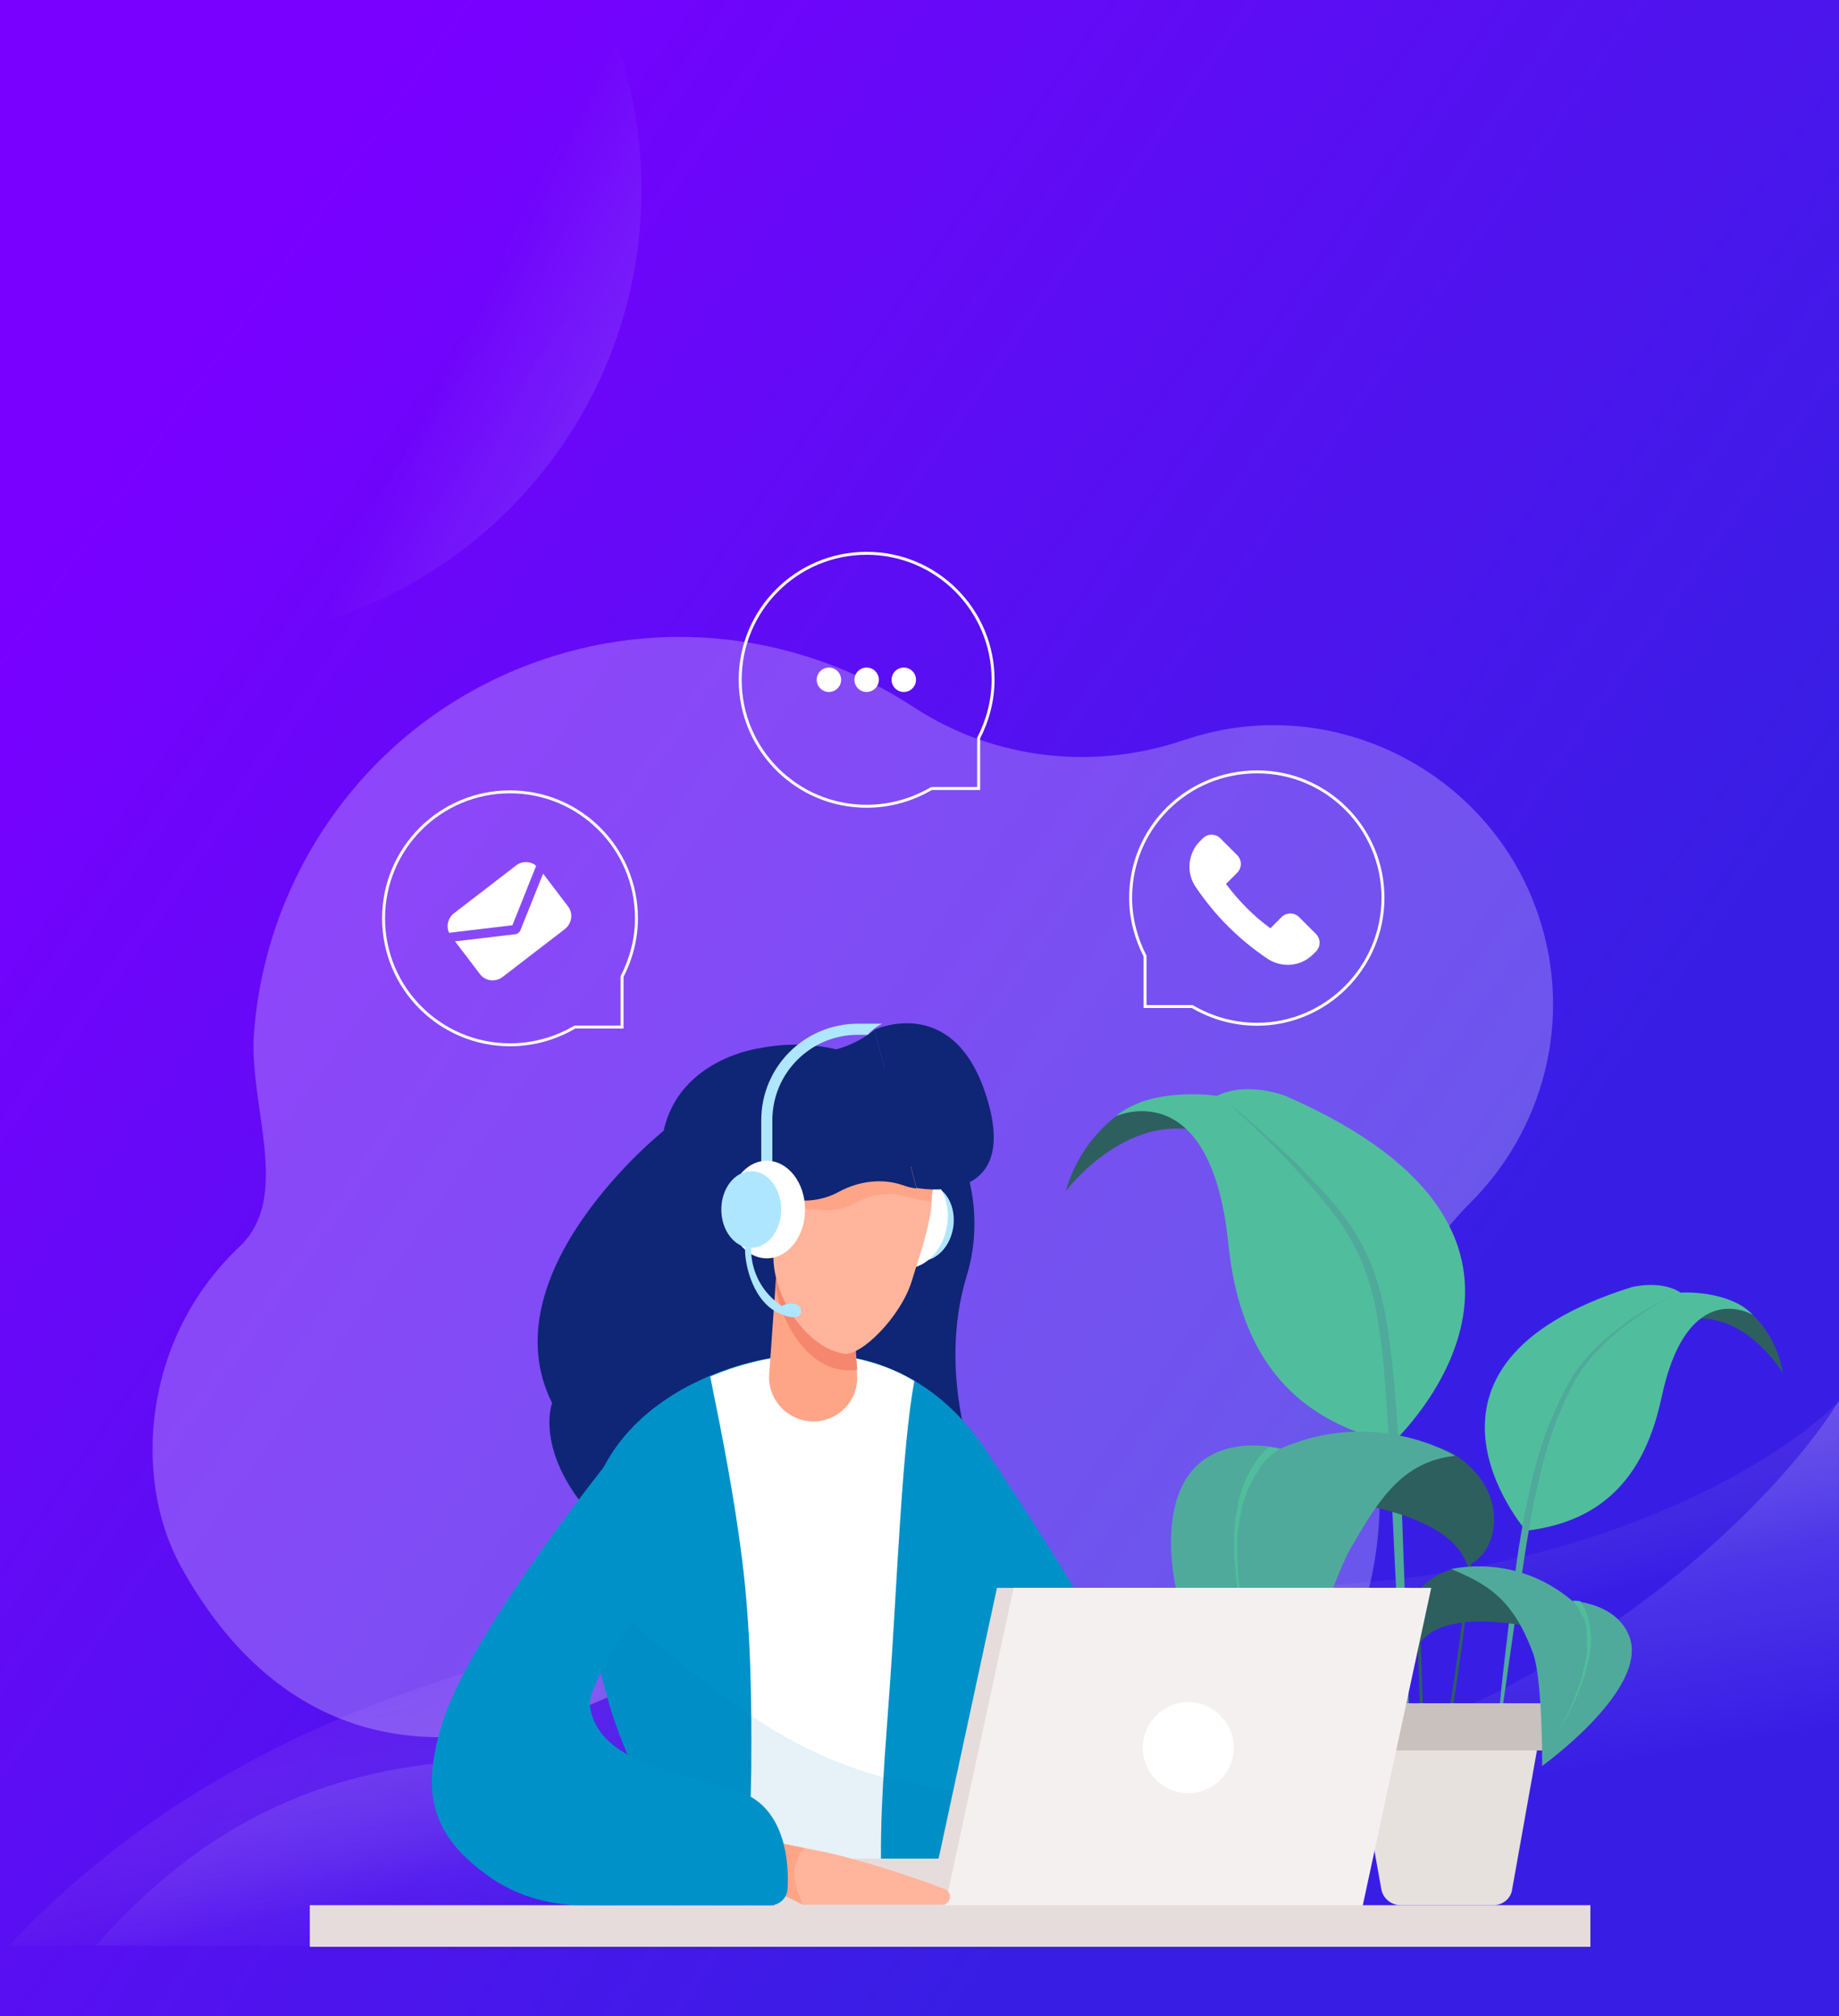 <svg width="625" height="685" viewBox="0 0 625 685" fill="none" xmlns="http://www.w3.org/2000/svg">
<rect x="0" y="0" width="625" height="685" fill="#808080" stroke="none"/>
<rect width="625" height="685" fill="url(#paint0_linear_2446_31464)"/>
<path d="M442.322 538.957C541.401 535.929 605.505 496.298 625 476L624.656 661.086H3C123.409 533.108 318.472 542.741 442.322 538.957Z" fill="url(#paint1_linear_2446_31464)"/>
<path d="M404.049 607.663C523.081 591.67 601.52 513.684 625.001 476V645.261L608.488 661.086H32.588C134.645 544.933 255.258 627.653 404.049 607.663Z" fill="url(#paint2_linear_2446_31464)"/>
<path fill-rule="evenodd" clip-rule="evenodd" d="M64.5 218C149.276 218 218 149.276 218 64.5C218 41.462 212.925 19.61 203.832 0H25C11.193 0 0 11.193 0 25V203.832C19.61 212.925 41.462 218 64.5 218Z" fill="url(#paint3_linear_2446_31464)"/>
<path opacity="0.25" d="M522.888 311.131C506.489 262.121 452.974 234.931 403.776 251.037C403.431 251.21 402.913 251.384 402.567 251.384C371.84 261.947 337.833 258.138 310.558 240.3C273.098 215.708 224.935 208.781 179.88 225.753C125.33 246.361 90.459 296.41 86.316 350.962C84.417 375.727 99.436 406.726 81.31 423.698C48.511 454.697 45.059 502.148 61.285 531.935C95.293 593.761 149.152 602.247 205.946 576.962C234.257 564.32 241.852 596.532 267.229 614.369C300.718 637.922 344.738 645.195 385.995 629.609C442.962 608.135 474.207 551.332 468.165 495.568C464.713 463.356 476.797 431.664 499.756 408.631C524.442 384.04 534.799 346.633 522.888 311.131Z" fill="white"/>
<path d="M495.083 542.926C495.083 542.926 480.758 543.491 482.266 556.308C482.266 556.308 482.831 570.634 484.15 614.552" stroke="#2D5F5F" stroke-miterlimit="10"/>
<path d="M383.312 376.489C383.312 376.489 367.856 384.782 362.201 404.762C362.201 404.762 384.443 374.792 412.905 385.913C413.093 385.913 396.506 368.007 383.312 376.489Z" fill="#2D5F5F"/>
<path d="M379.164 379.317C379.164 379.317 411.396 364.238 417.427 422.292C421.009 457.728 436.842 482.043 473.408 490.148C473.408 490.148 548.05 420.785 436.842 372.343C436.842 372.343 423.836 367.254 413.658 372.343C413.658 372.343 391.227 368.95 379.164 379.317Z" fill="#50BE9C"/>
<path d="M416.68 374.229C420.826 377.433 424.785 380.826 428.743 384.407C432.701 387.988 436.659 391.381 440.429 395.151C444.199 398.921 447.78 402.69 451.362 406.649C454.754 410.607 458.147 414.754 460.975 419.466C466.629 428.702 469.645 439.257 471.341 449.624C473.038 460.179 473.98 470.735 474.734 481.29C475.488 491.846 476.054 502.401 476.431 512.956C476.808 523.512 477.185 534.067 477.562 544.622L478.693 576.289C479.069 586.844 479.446 597.399 479.069 607.955C477.75 597.399 476.996 587.032 476.431 576.477L474.734 544.811C473.603 523.7 472.849 502.589 471.53 481.667C470.776 471.112 470.211 460.745 468.514 450.378C467.006 440.011 464.179 430.021 458.901 420.974C456.451 416.45 453.247 412.303 449.854 408.157C446.649 404.01 443.068 400.24 439.487 396.282C432.136 388.554 424.596 381.203 416.68 374.229Z" fill="#50AA9B"/>
<path d="M592.905 444.344C592.905 444.344 603.46 451.506 605.91 466.585C605.91 466.585 592.151 443.024 570.475 448.867C570.663 448.867 584.234 437.181 592.905 444.344Z" fill="#2D5F5F"/>
<path d="M595.735 446.795C595.735 446.795 573.494 433.224 564.635 475.068C559.168 500.514 545.786 516.913 518.643 520.117C518.643 520.117 469.825 463.948 554.456 437.371C554.456 437.371 564.446 434.732 571.232 439.255C571.232 439.067 587.819 438.313 595.735 446.795Z" fill="#50BE9C"/>
<path d="M568.971 440.009C562.751 443.213 556.719 446.983 551.253 451.318C545.787 455.653 540.697 460.743 536.928 466.397C535.985 467.905 535.043 469.413 534.289 470.921L532.027 475.633L529.954 480.345C529.2 482.042 528.634 483.55 528.069 485.246C525.618 491.843 523.922 498.629 522.414 505.414C519.398 518.986 517.513 532.934 515.44 546.882L512.424 567.804C511.482 574.778 510.539 581.752 509.031 588.538C509.408 581.564 510.162 574.59 510.916 567.616L513.366 546.693C515.063 532.745 516.948 518.797 520.152 505.037C521.66 498.063 523.733 491.278 526.184 484.681C526.938 482.984 527.503 481.288 528.257 479.78L530.519 474.879L532.969 470.167C533.912 468.659 534.666 466.963 535.797 465.643C539.943 459.8 545.221 454.899 550.876 450.753C556.342 446.417 562.562 443.025 568.971 440.009Z" fill="#50AA9B"/>
<path d="M436.842 508.621C436.842 508.621 490.75 508.998 498.666 531.805C509.033 528.412 513.934 507.113 494.708 494.484C475.294 482.044 437.03 500.139 436.842 508.621Z" fill="#2D5F5F"/>
<path d="M435.147 492.222C435.147 492.222 415.355 486.756 404.611 500.327C388.024 521.249 405.177 577.23 427.042 577.419C442.121 577.419 452.111 538.025 458.896 526.338C468.321 509.94 476.426 496.557 494.521 494.672C494.521 494.672 467.755 477.897 435.147 492.222Z" fill="#50AA9B"/>
<path d="M429.117 497.31L430.436 495.802L431.944 494.483C432.509 494.106 433.075 493.729 433.452 493.352L434.206 492.786C434.394 492.598 434.771 492.409 434.96 492.409C434.771 492.409 433.452 492.032 431.378 491.655C431.001 492.032 430.625 492.221 430.248 492.598L428.74 494.106C428.174 494.671 427.797 495.237 427.42 495.802C426.855 496.367 426.666 496.933 426.101 497.687C425.724 498.252 425.158 498.818 424.97 499.572C424.404 500.891 423.462 502.211 423.085 503.53C422.52 504.849 421.954 506.169 421.577 507.677L421.012 509.75C421.012 510.127 420.823 510.504 420.823 510.881L420.635 512.012C420.446 513.331 420.069 514.839 419.881 516.159L419.504 520.494C419.315 522.002 419.504 523.321 419.504 524.829C419.504 526.337 419.504 527.657 419.504 529.165L419.881 533.311C420.069 534.631 420.069 536.139 420.258 537.458L421.012 541.605C421.2 542.924 421.389 544.432 421.766 545.752L423.65 554.045L422.143 545.752C421.766 544.432 421.766 542.924 421.577 541.605L421.012 537.458C420.823 536.139 420.823 534.631 420.635 533.311L420.446 529.165C420.446 527.845 420.446 526.337 420.446 525.018C420.446 523.698 420.446 522.19 420.635 520.871L421.2 516.724C421.389 515.405 421.766 514.085 421.954 512.578L422.143 511.635C422.143 511.258 422.331 510.881 422.519 510.693L423.085 508.808C423.462 507.488 424.027 506.169 424.593 505.038C425.158 503.719 425.912 502.588 426.478 501.457C426.855 500.891 427.232 500.326 427.609 499.76C428.174 498.252 428.551 497.687 429.117 497.31Z" fill="#50BE9C"/>
<path d="M487.922 506.734C487.922 506.734 506.771 513.143 499.608 529.542C499.608 529.542 498.1 556.307 487.922 610.592" stroke="#2D5F5F" stroke-miterlimit="10"/>
<path d="M507.522 647.349H476.044C472.84 647.349 470.012 645.087 469.447 641.883L459.08 583.828H524.297L513.93 641.883C513.553 645.087 510.726 647.349 507.522 647.349Z" fill="#E6E1DC"/>
<path d="M525.805 594.762H457.761C455.876 594.762 454.18 593.254 454.18 591.18V582.322C454.18 580.437 455.688 578.74 457.761 578.74H525.805C527.69 578.74 529.387 580.248 529.387 582.322V591.18C529.387 593.065 527.69 594.762 525.805 594.762Z" fill="#C8C1BE"/>
<path d="M529.955 554.989C529.955 554.989 492.823 544.056 482.644 558.193C476.236 553.858 477.367 538.025 493.2 533.313C509.033 528.6 531.463 548.957 529.955 554.989Z" fill="#2D5F5F"/>
<path d="M534.48 544.057C534.48 544.057 549.182 544.434 553.705 555.931C560.679 573.838 524.113 600.038 524.113 600.038C524.113 600.038 524.301 571.199 521.097 561.963C514.123 542.926 505.264 538.213 493.2 533.124C493.012 533.313 514.877 527.281 534.48 544.057Z" fill="#50AA9B"/>
<path d="M537.494 548.58L536.928 547.261L536.174 545.942C535.797 545.565 535.609 545.188 535.232 544.811L534.855 544.245C534.666 544.057 534.478 543.868 534.478 543.868C534.666 543.868 535.609 543.868 537.117 544.057C537.305 544.434 537.494 544.622 537.682 544.999L538.436 546.319C538.625 546.884 538.813 547.261 539.002 547.826C539.19 548.392 539.379 548.769 539.567 549.334C539.755 549.9 539.944 550.277 539.944 550.842C540.133 551.785 540.321 552.916 540.509 553.858C540.509 554.801 540.698 555.931 540.698 556.874V558.382C540.698 558.57 540.698 558.947 540.698 559.136L540.509 559.89C540.321 560.832 540.321 561.963 540.133 562.906L539.379 565.921C539.19 566.864 538.813 567.806 538.625 568.937C538.248 569.88 538.059 570.822 537.682 571.765L536.551 574.592C536.174 575.534 535.797 576.477 535.42 577.419L534.101 580.247C533.724 581.189 533.158 582.131 532.781 582.885L529.766 588.163L532.593 582.697C533.158 581.754 533.535 580.812 533.912 579.87L535.043 577.042C535.42 576.1 535.797 575.157 536.174 574.215L537.117 571.388C537.494 570.445 537.682 569.503 537.871 568.56C538.059 567.618 538.436 566.675 538.625 565.544L539.19 562.529C539.379 561.586 539.379 560.455 539.379 559.513V558.759C539.379 558.57 539.379 558.193 539.379 558.005V556.497C539.379 555.554 539.19 554.612 539.19 553.481C539.19 552.539 538.813 551.596 538.625 550.654C538.625 550.088 538.248 549.711 538.248 549.334C537.871 549.523 537.871 549.146 537.494 548.58Z" fill="#50BE9C"/>
<path d="M263.805 554.989C265.501 555.743 267.386 555.366 269.082 555.178C306.026 553.67 332.603 520.684 327.325 485.06C327.137 484.117 326.948 483.363 326.948 482.421C323.744 466.211 323.744 449.435 328.456 433.791C331.095 425.309 331.849 416.073 330.53 406.837C325.441 372.532 292.644 349.348 258.339 356.133C258.339 356.133 231.008 359.526 225.541 384.218C225.541 384.218 165.414 432.283 187.655 476.766C187.467 476.766 173.142 516.726 263.805 554.989Z" fill="#0F2575"/>
<path d="M304.143 413.812C303.012 420.974 306.405 427.383 311.871 428.325C317.337 429.268 322.803 424.178 323.934 417.204C325.065 410.23 321.672 403.633 316.206 402.691C310.928 401.56 305.462 406.649 304.143 413.812Z" fill="#AFE6FF"/>
<path d="M321.846 416.677C323.373 407.644 318.87 399.351 311.787 398.154C304.705 396.956 297.726 403.308 296.199 412.341C294.672 421.373 299.175 429.666 306.257 430.863C313.34 432.061 320.319 425.709 321.846 416.677Z" fill="white"/>
<path d="M325.632 630.761C325.632 630.761 353.34 554.423 345.989 518.422C341.465 496.369 319.412 459.99 276.436 459.99C247.786 459.99 195.386 479.028 198.968 530.674C201.041 560.832 206.884 597.022 234.403 630.761C234.403 630.761 282.845 653.945 325.632 630.761Z" fill="#0091C8"/>
<path d="M302.447 572.519C304.898 537.46 306.594 491.469 310.741 469.227C301.316 463.572 289.819 460.18 276.436 460.18C266.446 460.18 253.629 462.442 241.377 467.719C245.524 488.076 249.482 508.433 252.121 529.167C255.137 552.916 255.514 576.854 255.325 600.792C255.137 613.044 254.76 625.484 254.194 637.736C266.257 640.752 282.468 642.825 299.62 639.998C298.678 617.756 300.939 594.384 302.447 572.519Z" fill="white"/>
<path opacity="0.1" d="M274.173 594.008C258.717 586.468 244.392 575.536 230.82 564.981C218.757 555.556 207.071 544.812 199.154 531.43C201.228 561.399 207.259 597.212 234.402 630.575C234.402 630.575 282.843 653.759 325.63 630.575C325.63 630.575 328.646 622.093 332.604 609.276C312.436 607.768 292.645 603.244 274.173 594.008Z" fill="#0073BA"/>
<path d="M276.435 482.987C268.141 482.987 261.355 476.201 261.355 467.908L265.125 414.565H287.555L291.325 467.908C291.514 476.201 284.728 482.987 276.435 482.987Z" fill="#FFA587"/>
<path d="M288.686 426.817L264.56 424.555L263.617 436.995C265.691 450.755 275.304 465.645 288.498 465.645C289.44 465.645 290.383 465.645 291.325 465.457L288.686 426.817Z" fill="#F5876E"/>
<path d="M286.803 459.99C273.797 457.728 263.053 440.764 262.865 427.57C262.676 416.072 266.257 399.296 266.257 399.296C266.257 399.296 306.971 390.06 314.699 399.296C320.354 406.082 312.437 426.439 309.987 434.921C306.217 447.549 292.457 460.932 286.803 459.99Z" fill="#FFB49B"/>
<path d="M255.51 412.304C254.567 418.147 258.337 423.613 263.992 424.556L267.761 403.633C261.918 402.691 256.452 406.461 255.51 412.304Z" fill="#FFA587"/>
<path d="M317.525 401.371L277.942 394.396L276.435 403.067C272.288 402.502 266.068 402.313 265.314 406.46C265.125 407.591 261.355 413.622 261.544 414.753C262.675 414.565 270.026 412.303 270.968 411.737C272.853 410.795 275.115 410.607 277.377 410.984C282.089 411.737 286.801 410.984 290.76 408.722C296.414 405.706 303.011 404.763 309.043 406.837C310.363 407.214 311.682 407.591 313.001 407.779C314.132 407.968 315.263 408.156 316.394 408.156L317.525 401.371Z" fill="#FFA587"/>
<path d="M297.17 349.912C290.384 355.567 281.525 358.017 272.666 358.206C272.478 358.206 272.478 358.206 272.289 358.206C262.488 358.583 253.44 364.803 250.048 374.227C249.671 375.547 249.294 376.678 248.917 377.997C247.974 382.144 246.466 386.102 244.016 389.306C242.885 390.814 241.943 392.699 241.566 394.584C240.246 401.558 245.335 408.344 252.875 409.663C255.891 410.229 258.907 409.663 261.546 408.532C263.807 407.401 266.446 407.213 269.085 407.59C274.74 408.532 280.206 407.59 285.107 404.951C291.704 401.37 299.62 400.239 306.783 402.689C308.291 403.254 309.799 403.631 311.495 403.82" fill="#0F2575"/>
<path d="M267.576 631.515H419.498C422.514 631.515 424.587 634.53 423.644 637.358L421.006 644.897C420.44 646.594 418.744 647.725 416.859 647.725H264.937C261.921 647.725 259.848 644.709 260.79 641.882L263.429 634.342C263.994 632.646 265.691 631.515 267.576 631.515Z" fill="#E6DCDC"/>
<path d="M332.79 489.395C332.79 489.395 370.865 545.564 380.855 568.371C395.18 601.168 417.61 636.039 417.61 636.039C417.61 636.039 380.478 634.908 365.022 615.305C365.022 615.305 362.006 601.922 359.933 587.22C358.048 573.461 327.324 545.564 327.324 545.564L332.79 489.395Z" fill="#0091C8"/>
<path d="M455.5 647.914H315.453L338.826 539.533H478.873L455.5 647.914Z" fill="#E6DCDC"/>
<path d="M463.04 647.914H321.107L344.48 539.533H486.412L463.04 647.914Z" fill="#F5F0F0"/>
<path d="M419.036 596.617C420.572 588.22 415.01 580.168 406.613 578.632C398.216 577.096 390.164 582.659 388.628 591.056C387.093 599.453 392.655 607.505 401.052 609.04C409.449 610.576 417.501 605.014 419.036 596.617Z" fill="white"/>
<path d="M540.508 647.349H105.287V661.485H540.508V647.349Z" fill="#E6DCDC"/>
<path d="M320.162 647.16C323.178 647.16 323.932 643.013 321.105 641.882C311.115 638.112 296.79 633.212 281.899 629.63L257.584 624.729L256.076 638.866L272.852 647.16H320.162Z" fill="#FFB49B"/>
<path d="M273.417 627.934L257.584 624.729L256.076 638.866L272.852 647.16C270.213 640.563 267.763 634.154 273.417 627.934Z" fill="#FFA587"/>
<path d="M219.323 480.913C219.323 480.913 159.761 551.973 149.771 587.221C143.551 608.897 146.001 623.599 166.923 638.113C176.348 644.521 187.469 647.537 198.967 647.349H261.922C264.749 647.349 267.011 645.275 267.577 642.637C267.577 642.637 270.592 616.06 252.12 609.085C234.968 602.677 203.113 600.227 200.474 579.493C199.155 568.749 237.418 519.365 237.418 519.365C237.418 519.365 233.46 489.395 219.323 480.913Z" fill="#0091C8"/>
<path d="M294.907 351.61C296.226 350.102 297.922 348.782 299.807 347.84H291.514C273.419 347.84 258.717 362.542 258.717 380.637V399.674H262.487V380.637C262.487 364.615 275.492 351.61 291.514 351.61H294.907Z" fill="#AFE6FF"/>
<path d="M260.603 427.571C267.786 427.571 273.609 420.144 273.609 410.984C273.609 401.823 267.786 394.396 260.603 394.396C253.421 394.396 247.598 401.823 247.598 410.984C247.598 420.144 253.421 427.571 260.603 427.571Z" fill="white"/>
<path d="M265.503 410.982C265.503 418.145 260.98 423.988 255.325 423.988C249.67 423.988 245.146 418.145 245.146 410.982C245.146 403.82 249.67 397.977 255.325 397.977C260.98 397.977 265.503 403.82 265.503 410.982Z" fill="#AFE6FF"/>
<path d="M332.605 250.767C335.621 244.924 337.506 238.138 337.506 230.975C337.506 207.226 318.28 188 294.53 188C270.781 188 251.555 207.226 251.555 230.975C251.555 254.725 270.781 273.951 294.53 273.951C302.635 273.951 310.175 271.689 316.583 267.919H332.605V250.767V250.767Z" stroke="white" stroke-miterlimit="10"/>
<path d="M211.408 331.817C214.423 325.973 216.308 319.188 216.308 312.025C216.308 288.276 197.082 269.05 173.333 269.05C149.583 269.05 130.357 288.276 130.357 312.025C130.357 335.775 149.583 355.001 173.333 355.001C181.438 355.001 188.977 352.739 195.386 348.969H211.408V331.817Z" stroke="white" stroke-miterlimit="10"/>
<path d="M389.153 324.843C386.137 319 384.252 312.214 384.252 305.052C384.252 281.302 403.478 262.265 427.227 262.265C450.977 262.265 470.014 281.491 470.014 305.052C470.014 328.613 450.789 348.027 427.227 348.027C419.122 348.027 411.583 345.765 405.174 341.995H389.153V324.843V324.843Z" stroke="white" stroke-miterlimit="10"/>
<path d="M281.713 235.123C284.003 235.123 285.86 233.266 285.86 230.976C285.86 228.686 284.003 226.829 281.713 226.829C279.423 226.829 277.566 228.686 277.566 230.976C277.566 233.266 279.423 235.123 281.713 235.123Z" fill="white"/>
<path d="M294.532 235.123C296.822 235.123 298.678 233.266 298.678 230.976C298.678 228.686 296.822 226.829 294.532 226.829C292.241 226.829 290.385 228.686 290.385 230.976C290.385 233.266 292.241 235.123 294.532 235.123Z" fill="white"/>
<path d="M307.158 235.123C309.449 235.123 311.305 233.266 311.305 230.976C311.305 228.686 309.449 226.829 307.158 226.829C304.868 226.829 303.012 228.686 303.012 230.976C303.012 233.266 304.868 235.123 307.158 235.123Z" fill="white"/>
<path d="M416.67 300.34L420.44 296.57C422.137 294.874 422.137 292.235 420.44 290.538L414.786 284.884C413.089 283.187 410.45 283.187 408.754 284.884L407.811 285.826C407.811 285.826 408.377 287.145 407.811 285.826C403.665 289.973 403.099 296.57 406.304 301.282C412.901 311.084 421.006 319.189 430.807 325.786C435.708 328.99 442.116 328.425 446.263 324.278C444.944 323.712 446.263 324.278 446.263 324.278L447.206 323.335C448.902 321.639 448.902 319 447.206 317.304L441.551 311.649C439.855 309.953 437.216 309.953 435.519 311.649L431.75 315.419C426.095 311.272 421.006 306.183 416.67 300.34Z" fill="white"/>
<path d="M297.17 349.912C297.17 349.912 323.558 337.472 334.868 371.4C348.062 410.983 311.495 403.632 311.495 403.632" fill="#0F2575"/>
<path d="M176.867 316.079C176.716 316.469 176.45 316.783 176.168 317C175.885 317.217 175.514 317.393 175.1 317.437L154.656 319.856L163.139 331.015C164.951 333.398 168.4 333.811 170.838 331.937L191.932 315.716C194.37 313.842 194.878 310.386 193.066 308.002L184.583 296.844L176.867 316.079Z" fill="white"/>
<path d="M175.379 294.08L154.319 310.282C152.238 311.883 151.575 314.689 152.621 316.947L174.15 314.384L182.217 294.178C180.326 292.571 177.46 292.478 175.379 294.08Z" fill="white"/>
<path d="M255.323 423.989C255.323 423.989 254.192 435.864 265.69 443.781C265.69 443.781 268.329 442.084 270.968 443.404C273.607 444.723 272.853 450.378 263.994 445.854C255.135 441.142 252.873 427.948 253.25 423.801L255.323 423.989Z" fill="#AFE6FF"/>
<defs>
<linearGradient id="paint0_linear_2446_31464" x1="-14.932" y1="230.264" x2="426.781" y2="542.657" gradientUnits="userSpaceOnUse">
<stop stop-color="#7900FF"/>
<stop offset="1" stop-color="#381EE5"/>
</linearGradient>
<linearGradient id="paint1_linear_2446_31464" x1="309.699" y1="521.756" x2="344.962" y2="666.591" gradientUnits="userSpaceOnUse">
<stop stop-color="#751DFF" stop-opacity="0.31"/>
<stop offset="0.5" stop-color="#C4C4C4" stop-opacity="0"/>
</linearGradient>
<linearGradient id="paint2_linear_2446_31464" x1="328.795" y1="474.621" x2="355.064" y2="631.764" gradientUnits="userSpaceOnUse">
<stop stop-color="#C3B7FC" stop-opacity="0.4"/>
<stop offset="1" stop-color="#C3B7FC" stop-opacity="0"/>
</linearGradient>
<linearGradient id="paint3_linear_2446_31464" x1="249" y1="195" x2="-70" y2="36" gradientUnits="userSpaceOnUse">
<stop stop-color="#C3B7FC" stop-opacity="0.33"/>
<stop offset="0.333" stop-color="#C3B7FC" stop-opacity="0"/>
</linearGradient>
</defs>
</svg>
